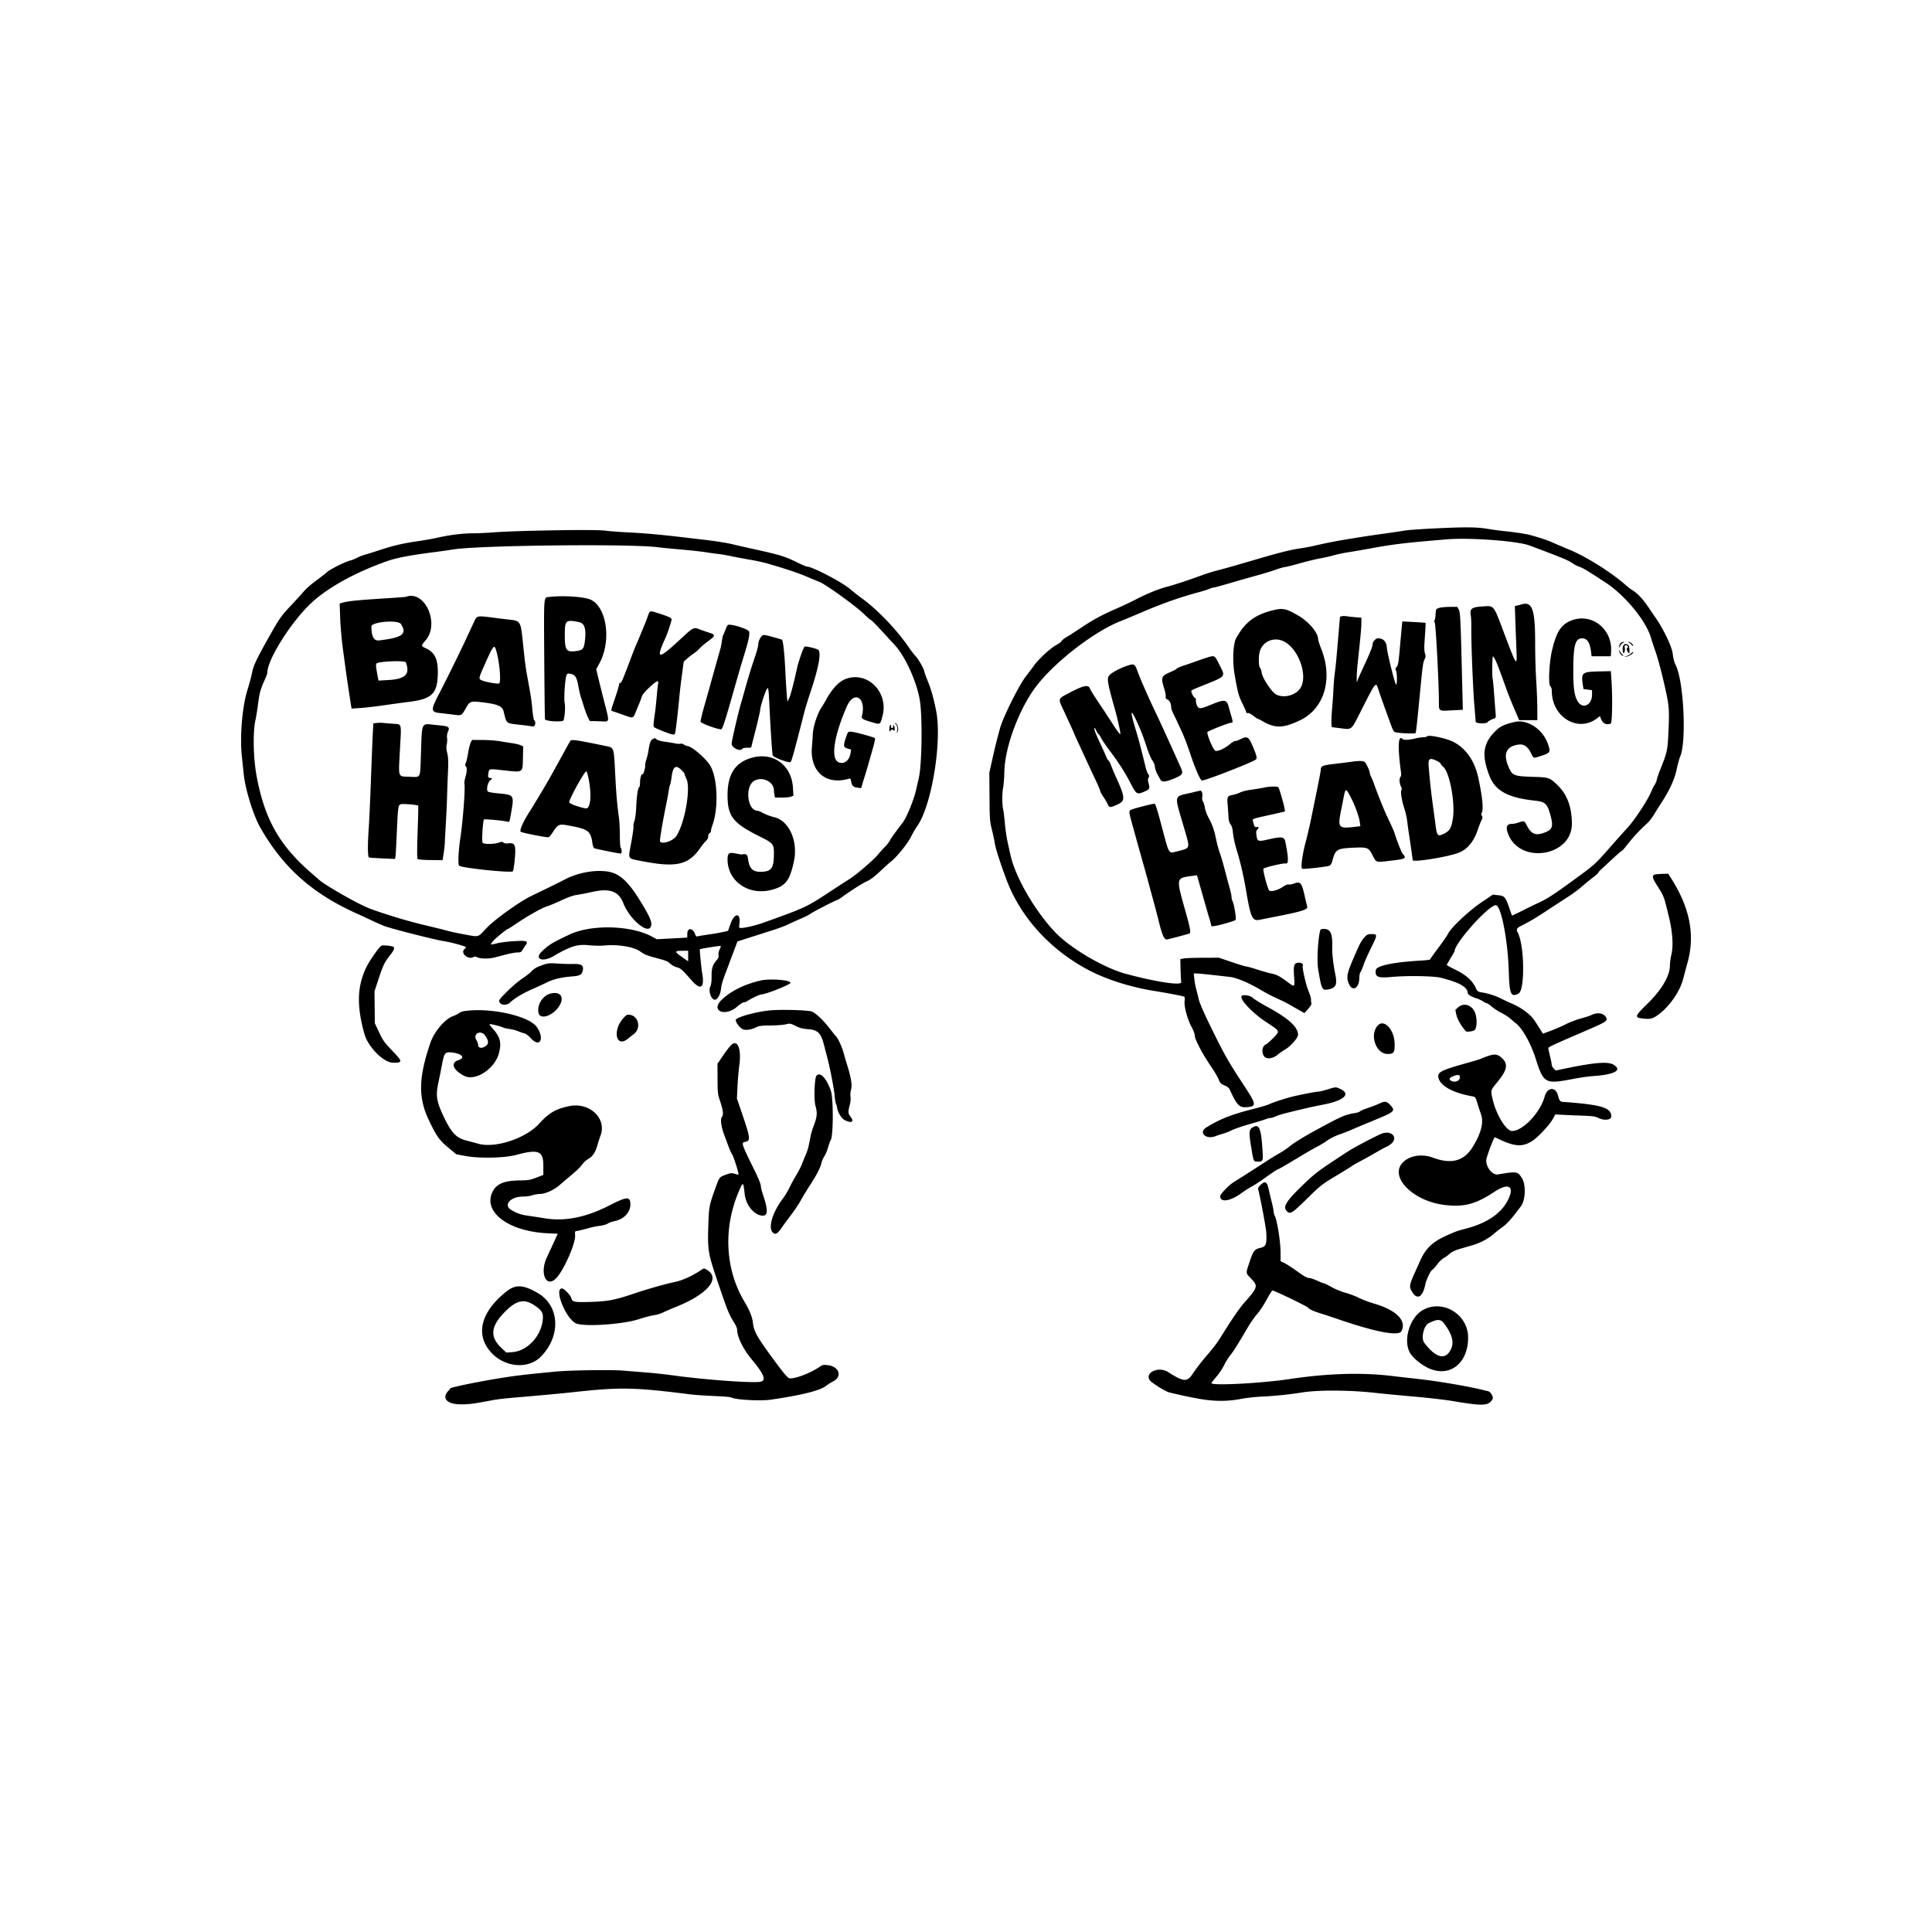 <!-- Generated by Vouchers4U.com --><svg xmlns="http://www.w3.org/2000/svg" width="200" height="200" viewBox="0 0 200 200" style="width:100%;height:100%;"><title>Barking Heads</title><path fill="#fff" d="M0 0h200v200H0z"/><path d="M148.216 54.715c-1.229.062-2.493.157-2.808.211s-1.306.201-2.203.327c-.897.125-1.875.267-2.174.316l-1.45.234a50.488 50.488 0 0 0-3.458.678c-.407.098-1.06.222-1.45.275-.946.129-2.235.446-4.422 1.091-2.22.654-3.502 1.018-4.393 1.248-.374.096-1.006.296-1.404.443-1.379.509-2.902 1.01-3.66 1.204-.847.217-2.229.784-3.289 1.351a37.32 37.32 0 0 1-2.032.955c-1.473.643-2.344 1.121-3.701 2.029-.498.333-1.1.719-1.339.856s-.483.332-.544.433-.294.278-.518.393c-.592.304-1.839 1.447-2.334 2.141-.236.329-.604.819-.818 1.087-.699.874-2.391 4.268-2.7 5.414a62.899 62.899 0 0 0-.799 3.225l-.304 1.359.018 2.491c.017 2.345.032 2.547.254 3.442.129.523.264 1.155.3 1.404.074.523.657 2.322 1.261 3.895 1.465 3.813 4.551 7.171 8.478 9.225 1.857.971 4.293 1.741 6.788 2.145 1.427.231 2.99.531 3.091.594.039.024.048.236.021.471-.064.554.317 1.933.745 2.699.179.321.31.681.31.854 0 .384.795 1.898 1.666 3.17.358.523.722 1.14.81 1.372.137.363.22.447.597.609.337.145.473.267.593.53.697 1.536.953 1.791 1.729 1.727 1.004-.083.985-.282-.193-2.08-1.766-2.695-2.073-3.233-3.465-6.064-.784-1.595-1.234-2.622-1.329-3.034-.079-.343-.2-.827-.268-1.076s-.153-.708-.186-1.019l-.062-.566.304.002c.264.002 1.193.097 3.428.353.692.079 1.95.605 3.159 1.319.448.265 1.051.591 1.341.725 1.183.548 1.36.635 1.761.871.23.135.655.377.944.537l.525.292.389-.441c.24-.272.369-.494.335-.577-.029-.075-.048-.243-.041-.374s-.11-.526-.26-.878c-.267-.627-.687-2.485-.596-2.633.108-.176-.179-.35-.506-.308-.416.054-.477.294-.386 1.525.074 1.004.05 1.023-.633.508-.803-.605-1.192-.813-1.694-.909-.268-.051-.936-.237-1.484-.415s-1.067-.322-1.154-.322-.758-.204-1.491-.453l-1.332-.453-1.635.005c-.899.003-1.798.035-1.997.071l-.363.066.024 1.084c.013.596.045 1.176.07 1.288.09.403-2.473.027-5.71-.838-2.265-.605-5.71-2.621-7.301-4.271-2.084-2.163-4.145-5.703-4.659-8.002l-.303-1.359a17.594 17.594 0 0 1-.283-1.947c-.051-.598-.131-1.25-.179-1.45-.117-.481-.115-1.739.002-2.286.052-.241.107-.987.123-1.658.06-2.562 1.563-6.555 3.329-8.844 1.971-2.556 6.092-5.717 8.774-6.73a158.75 158.75 0 0 0 2.4-1.005c1.969-.836 3.774-1.467 5.616-1.96.448-.121.944-.277 1.101-.349s.346-.13.421-.13.741-.179 1.481-.397c.74-.218 2.038-.589 2.885-.823s1.784-.521 2.083-.635c.299-.115.727-.237.951-.271s.958-.218 1.63-.409c.673-.191 1.59-.413 2.038-.494s1.08-.223 1.404-.318c.323-.094 1.017-.239 1.54-.321s1.257-.206 1.63-.275c3.005-.555 3.926-.669 8.503-1.051 2.409-.201 7.324.165 8.588.639 3.579 1.345 4.015 1.527 4.565 1.915.129.09.405.223.614.296.364.126.887.441 2.685 1.622 2.053 1.347 4.221 4.002 4.716 5.775.063.224.257.815.433 1.313.29.822.73 2.504 1.091 4.167.314 1.446.353 1.914.294 3.544-.088 2.422-.138 2.713-.721 4.165-.282.702-.514 1.354-.515 1.449s-.102.335-.225.534a3.894 3.894 0 0 0-.287.544c-.277.808-1.746 3.068-2.56 3.94a106.77 106.77 0 0 0-1.66 1.857c-1.48 1.692-1.72 1.921-2.962 2.838-2.707 1.998-3.599 2.595-4.443 2.977-.373.169-1.163.553-1.754.852s-1.083.532-1.094.517a17.943 17.943 0 0 1-.271-.753c-.406-1.172-.496-1.279-1.151-1.353l-.556-.063-1.182.798c-1.3.878-3.132 2.599-3.457 3.247-.099.197-.558.863-1.019 1.478s-.839 1.15-.839 1.187c0 .037-.458.094-1.019.125-2.791.16-4.531.527-4.602.969-.113.717.191.855 1.6.724 1.659-.155 4.39-.109 5.153.087 1.95.499 2.741.957 2.765 1.6.005.135.39.361.903.529.274.09.595.239.714.331s.273.168.342.168.298.154.508.341c.211.187.662.483 1.003.656s.749.434.906.577c.157.144.423.366.59.494.673.514 1.551 2.073 2.055 3.649.834 2.609.962 2.679 3.892 2.121.697-.133 1.574-.261 1.947-.285 2.29-.147 3.167-.598 2.266-1.167-.593-.374-1.96-.268-5.162.402l-.858.179-.206-.194c-.114-.107-.207-.279-.208-.382s-.082-.514-.18-.913a9.993 9.993 0 0 1-.18-.824c-.001-.113.417-.309 3.483-1.63 2.55-1.099 2.673-1.174 2.515-1.522-.221-.483-.896-.599-1.561-.267-.149.074-.636.233-1.082.352s-1.134.382-1.528.583c-.395.201-1.091.504-1.548.674l-.831.309-.211-.332c-.117-.182-.396-.622-.621-.977-.417-.657-1.383-1.385-2.404-1.812-.183-.077-.66-.299-1.058-.494a7.093 7.093 0 0 0-2.1-.668c-.338-.055-.398-.105-.572-.474-.348-.74-1.006-1.331-2.05-1.84-.517-.252-.94-.482-.94-.511s.183-.356.407-.725c.224-.37.408-.69.408-.713 0-.829 3.516-4.752 4.26-4.752.546 0 1.253 3.621 1.346 6.897.066 2.322.223 2.671 1.012 2.248.678-.363.611-5.017-.091-6.329-.17-.317-.104-.448.339-.671.907-.456 1.553-.839 2.781-1.65.697-.46 1.634-1.071 2.081-1.357s1.079-.753 1.404-1.037c.325-.284.846-.71 1.157-.945s.566-.461.566-.501c0-.04.133-.196.294-.346 1.555-1.449 2.087-1.925 2.146-1.925.038 0 .268-.255.511-.566.684-.877 1.256-1.495 2.154-2.325.185-.171.484-.558.666-.86s.543-.877.802-1.275c.829-1.275 1.357-2.44 1.562-3.442.102-.498.266-1.094.364-1.322.654-1.524.373-7.622-.432-9.366-.22-.477-.257-.614-.356-1.323-.1-.714-.918-2.425-1.717-3.593a772.51 772.51 0 0 1-.897-1.313c-.483-.708-1.033-1.285-1.51-1.583a6.637 6.637 0 0 1-.737-.557c-1.468-1.304-4.079-2.945-5.837-3.668a79.888 79.888 0 0 1-1.721-.733c-.577-.258-1.527-.573-2.446-.81-.376-.097-1.813-.307-2.536-.371a27.756 27.756 0 0 1-1.71-.233c-1.189-.2-2.396-.207-5.823-.035zm-93.191.232c-1.47.035-3.222.107-3.895.16s-1.654.098-2.181.1c-1.062.004-2.47.179-3.637.451-.421.098-1.354.264-2.071.368-1.556.226-2.478.44-3.882.9-.575.188-1.29.413-1.589.499s-.666.23-.815.321a3.22 3.22 0 0 1-.679.273c-.612.161-2.063.887-2.435 1.218-.18.16-.699.562-1.153.893s-1.024.837-1.268 1.124c-.244.288-.841.944-1.327 1.458-.995 1.051-1.21 1.363-2.356 3.413-1.231 2.203-1.506 2.792-1.646 3.521-.07.366-.291 1.19-.491 1.833-.527 1.692-.781 4.762-.564 6.806l.195 1.857c.166 1.602.998 4.277 1.725 5.549 2.342 4.096 5.343 6.782 9.864 8.827.573.259 1.345.617 1.716.794s.921.421 1.223.54c.69.273 5.207 1.422 6.17 1.571.8.123 2.304.539 2.304.637 0 .035-.061.114-.136.176-.5.415.379 1.179.946.821.084-.053.219-.037.38.047.28.145 1.113.164 1.663.038.199-.046.749-.187 1.222-.313s1.032-.23 1.243-.23c.322 0 .409-.04.535-.249.083-.137.231-.366.329-.508.299-.435.125-.493-1.224-.411-.636.039-1.403.134-1.706.212-.745.191-.76.186-.486-.173.217-.285 1.473-1.317 1.603-1.317.03 0 .373-.218.763-.485 1.169-.8 2.707-1.673 3.219-1.829.264-.08.949-.365 1.521-.632.735-.344 1.236-.515 1.699-.583a20.796 20.796 0 0 0 1.43-.277c1.859-.433 2.816-.099 3.295 1.154.597 1.56 2.437 3.179 2.813 2.477.23-.431.006-.986-1.159-2.859-1.209-1.944-2.111-2.734-3.321-2.904-1.349-.19-3.073.135-4.392.828-.325.171-1.018.517-1.541.771s-1.405.68-1.959.95c-1.213.588-3.805 2.453-4.607 3.314-.914.982-.747.931-2.193.669a29.498 29.498 0 0 1-1.749-.363c-.751-.204-.727-.198-2.742-.683-1.567-.377-4.023-1.126-5.41-1.649-1.15-.433-4.629-2.413-5.254-2.988-.125-.115-.39-.348-.589-.517-3.439-2.927-5.001-5.636-5.853-10.154-.35-1.859-.411-4.555-.132-5.834.077-.353.203-1.131.279-1.729.143-1.114.245-1.478.694-2.475.142-.315.257-.631.257-.703 0-1.374 2.506-5.34 4.589-7.265 1.729-1.598 4.607-3.177 7.866-4.315.954-.333 2.37-.601 4.846-.917a63.362 63.362 0 0 0 1.902-.271c2.647-.434 18.217-.608 21.196-.237.423.053 1.524.161 2.446.24s2.043.203 2.491.273c.448.071 1.06.156 1.359.188s.91.137 1.359.233 1.304.257 1.902.359a20.37 20.37 0 0 1 1.812.394c1.852.535 3.157.969 4.031 1.34.523.222 1.145.48 1.383.575.629.25 3.709 2.468 4.52 3.256.382.371.733.675.781.675s.544.499 1.104 1.11c.56.61 1.171 1.273 1.357 1.472 1.05 1.121 2.213 3.637 2.582 5.583.309 1.629.254 6.786-.089 8.229-.077.324-.194.833-.26 1.133-.244 1.099-1.009 2.967-1.433 3.498-.534.669-1.166 1.551-1.308 1.825-.082.159-.317.456-.521.66s-.524.558-.71.787c-.435.536-2.219 2.07-2.906 2.5-.292.182-1.271.817-2.174 1.411-1.697 1.115-2.165 1.375-3.322 1.851-.634.26-1.159.456-3.351 1.246-.852.307-1.983.578-2.412.578-.213 0-.219-.017-.163-.44.152-1.144-.507-1.157-.912-.02l-.272.763-.544.121c-.299.067-.972.183-1.495.257s-1.023.159-1.112.187c-.119.037-.186-.021-.256-.222-.229-.658-.806-.701-.806-.061 0 .226-.01.411-.023.413s-.725.04-1.584.085l-1.561.083-.409-.228c-2.191-1.224-6.342-1.342-8.65-.245-1.798.855-2.02.99-2.787 1.694-.892.819-.009 1.211 1.173.521 1.746-1.021 2.458-1.242 3.622-1.123.514.052 1.211.068 1.549.036 1.501-.144 3.159.13 3.824.631.331.249.684.403 1.313.572 1.394.374 1.47.404 1.76.673.153.142.461.309.685.372.413.115.519.209 1.562 1.39.911 1.032 1.332.734 1.068-.755-.089-.5-.28-2.464-.244-2.501.053-.053 2.091-.379 2.149-.343.036.023-.009.189-.101.369-.102.2-.148.425-.118.576.038.188-.014.323-.214.556-.398.463-.51.834-.501 1.655.006.489-.038.835-.13 1.03-.224.474.084 1.382.469 1.382.262 0 .564-.516.627-1.069.058-.517.172-.895.601-2.011.106-.274.227-.6.269-.724s.164-.451.271-.725c.106-.274.278-.723.38-.999l.186-.501 1.235-.397c.679-.218 1.744-.558 2.367-.755s1.356-.471 1.63-.608c.274-.137.865-.404 1.313-.594s.896-.415.996-.503c.179-.158 2.679-1.441 2.808-1.441.036 0 .255-.138.486-.306.933-.68 2.108-1.423 2.583-1.633.33-.146.779-.483 1.3-.977.438-.415.971-.895 1.185-1.067.638-.513 1.69-1.814 2.054-2.54.187-.373.476-.87.643-1.104 1.502-2.108 2.6-8.75 1.974-11.938-.25-1.277-.515-2.219-.863-3.076-.191-.471-.348-.899-.348-.951 0-.23-.563-1.253-.885-1.607a9.243 9.243 0 0 1-.659-.842c-1.225-1.815-3.187-3.889-4.843-5.117A30.304 30.304 0 0 1 88 60.981c-.822-.713-3.913-2.327-4.457-2.327-.072 0-.5-.18-.952-.4-1.433-.698-1.754-.794-5.007-1.51a82.253 82.253 0 0 1-1.721-.395c-.588-.148-1.95-.361-3.216-.503-.498-.056-1.232-.14-1.63-.189-2.38-.287-4.288-.462-5.843-.536-.971-.046-2.051-.126-2.4-.177-.686-.1-3.508-.099-7.745.003zm-12.998 6.834c-.05.019-1.127.1-2.393.179-2.575.163-3.538.259-4.094.409l-.378.102.053 1.51c.029.831.158 2.285.287 3.231l.319 2.355c.079.592.363 2.483.508 3.387l.064.398.87-.055c.478-.03 1.563-.155 2.41-.277s2.067-.289 2.713-.37c2.279-.285 2.863-.833 2.932-2.745.057-1.601-.261-2.333-1.208-2.781-.553-.261-.553-.24-.029-.865 1.461-1.749-.121-5.203-2.052-4.479zm14.811.019c-.571.069-.54-.333-.497 6.43.022 3.415.058 6.228.079 6.25.2.2 1.845.279 1.913.092.137-.373.206-1.411.122-1.806-.105-.488.045-2.604.205-2.904.072-.135.151-.158.379-.11.51.107.66.336.825 1.247.083.457.207.995.277 1.194s.213.647.318.996c.105.349.281.817.39 1.042l.2.408.974.026c1.169.031 1.111.288.487-2.179a250.08 250.08 0 0 1-.638-2.57l-.151-.647.325-.591c1.247-2.269.8-5.737-.849-6.578-.634-.323-2.884-.479-4.359-.301zm100.588.792c-.05.017-.207.056-.35.088l-.259.057.056 1.649c.031.907.08 2.21.11 2.894.077 1.799.033 1.74-1.263-1.698-1.147-3.043-1.019-2.886-2.285-2.801-1.114.075-1.304.233-1.173.982.035.204.057.778.049 1.276-.025 1.386.172 6.339.318 8.017.071.822.13 1.566.131 1.653.001.197 1.119.238 1.242.045.071-.112.363-.271.697-.379.154-.05.166-.12.114-.71-.031-.36-.1-1.246-.153-1.968s-.118-1.375-.145-1.45c-.063-.173-.04-2.18.027-2.288.027-.044.151.137.276.402.205.437.404.965 1.21 3.2.144.399.481 1.234.75 1.857l.488 1.132h1.881l-.005-1.223c-.003-.673-.054-1.974-.113-2.892s-.109-2.637-.109-3.819c0-3.614-.3-4.422-1.494-4.024zm-8.469.346c-.31.106-.318.121-.345.649-.015.297-.065.585-.111.64-.052.063-.044.14.02.203.104.104.425 6.111.433 8.094.004 1.154-.091 1.083 1.373 1.01l1.105-.056-.066-2.68c-.167-6.82-.193-7.374-.356-7.685l-.155-.294-.79.005c-.434.003-.933.054-1.107.113zm-17.254.255c-1.822.464-2.823 1.23-3.728 2.854-.326.585-.409 2.367-.174 3.74.322 1.878.419 2.24.821 3.056.224.456.407.872.407.926s.062.074.138.045c.081-.031.311.082.558.274.231.18.453.328.492.328s.267.114.506.253c1.282.747 2.136.723 3.873-.113 2.507-1.206 3.415-4.294 2.174-7.394-.173-.432-.314-.877-.314-.99 0-.658-.956-1.802-2.028-2.428-1.307-.763-1.63-.828-2.726-.549zm-64.519.283a3.079 3.079 0 0 0-.164.43c-.062.218-.914 2.294-1.172 2.854-.069.149-.293.72-.498 1.268-.839 2.242-1.023 2.672-1.143 2.672-.068 0-.124.077-.124.17s-.183.714-.407 1.38c-.47 1.394-.455 1.313-.249 1.374.087.025.577.196 1.087.378 1.085.387 1.009.409 1.33-.377.139-.338.304-.738.367-.887s.163-.424.223-.61c.074-.231.326-.539.798-.974.776-.714.982-.795.893-.347-.032.159-.098.76-.146 1.336s-.127 1.313-.174 1.636c-.175 1.197-.187 1.44-.072 1.512.27.17 1.587.69 1.845.728.272.04.288.025.346-.321.08-.475.304-2.445.407-3.6.045-.501.166-1.521.267-2.264l.186-1.353.341-.3c.187-.165.504-.41.703-.544s.463-.362.586-.506c.123-.145.521-.483.884-.751.819-.606.817-.674-.02-.928-.15-.045-.495-.167-.769-.271-.726-.275-.694-.29-2.101 1.014-2.322 2.153-2.558 2.121-1.501-.206.204-.448.611-1.679.611-1.846 0-.18-.156-.26-1.165-.595-.993-.33-1.04-.333-1.169-.072zm71.741.313c-.112.022-.206.047-.208.056s-.061.689-.13 1.511c-.258 3.044-.318 3.683-.408 4.303-.05.349-.111 1.062-.135 1.585s-.088 1.46-.143 2.083c-.055.623-.087 1.315-.071 1.54l.03.407.86.107c1.252.156 1.134.248 2.077-1.608 1.728-3.401 1.606-3.26 1.945-2.238.221.665.58 1.669 1.292 3.617.163.447.272.616.42.652.435.107 2.032.171 2.086.084.053-.085.183-1.279.47-4.283.255-2.67.305-3.041.456-3.338.131-.257.137-.354.045-.636-.085-.257-.087-.647-.007-1.723.056-.764.087-1.405.069-1.423s-.567-.06-1.219-.094l-1.186-.06-.049.489c-.027.269-.119 1.284-.204 2.256-.129 1.476-.183 1.798-.329 1.961-.139.156-.155.233-.077.379.14.26.13 1.664-.009 1.424-.163-.281-.884-3.21-.927-3.765-.05-.654-.362-.992-.92-.995-.25-.002-.563.35-.564.633 0 .225-.305.976-.993 2.446-.198.423-.425.933-.504 1.133l-.143.362.001-.544c0-.299.036-.87.079-1.268.329-3.084.387-3.697.397-4.257l.012-.634-.641-.057c-.353-.031-.76-.077-.906-.102s-.356-.026-.468-.004zm-89.79.457c-.112.237-.459.98-.77 1.653a179.603 179.603 0 0 1-2.894 5.888c-.908 1.726-.895 1.933.124 2.033.329.032.913.102 1.299.155.884.122.892.118 1.296-.605.449-.803.511-.824 1.883-.65 1.469.187 1.922.387 2.057.91.353 1.367.159 1.219 1.852 1.417.498.058 1.018.128 1.155.155.266.052.382-.44.156-.665-.051-.051-.133-.538-.182-1.082-.087-.969-.157-1.418-.529-3.435-.176-.951-.225-1.337-.463-3.623-.217-2.088-.248-2.136-1.45-2.26a70.205 70.205 0 0 1-1.566-.191c-1.65-.22-1.729-.208-1.97.3zm113.363.059c-.93.426-1.387 1.167-1.817 2.953-.316 1.311-.426 3.597-.182 3.799.083.069.142.26.142.458 0 2.72 2.7 4.359 4.685 2.844l.297-.227.096.254c.194.509.563.694 1.027.516.155-.06.194-2.814.066-4.61l-.058-.815-1.268.029c-1.718.04-1.82.128-1.628 1.408l.063.416.886.117v.446c0 1.133-.999 1.576-1.508.668-.335-.596-.44-1.398-.431-3.266.013-2.55.206-3.216.935-3.216.499 0 .785.44.9 1.382l.058.475h1.993l.027-.514c.127-2.421-2.164-4.088-4.284-3.118zm-102.513.107c.493.101.691.668.59 1.686-.104 1.056-.194 1.188-.877 1.29-1.071.16-1.23-.052-1.23-1.632 0-1.564.083-1.638 1.517-1.344zm-18.489.179c.679 1.037.185 1.413-2.245 1.705-.544.065-.801-.399-.801-1.445 0-.479 2.749-.713 3.046-.26zm33.856.108c-.054.037-.173.272-.265.521s-.194.494-.229.544c-.035.05-.091.315-.125.589s-.122.702-.195.951c-.126.427-.782 2.762-1.081 3.85-.075.274-.322 1.146-.548 1.939s-.399 1.521-.384 1.619c.024.16 1.696.779 2.129.787.131.003.429-.916 1.295-3.983.358-1.271.847-2.943 1.087-3.717.468-1.512.596-2.133.501-2.432-.083-.262-1.946-.83-2.185-.667zm3.477 1.171a1.539 1.539 0 0 0-.344.904c0 .126-.119.582-.263 1.013a65.964 65.964 0 0 0-1.097 3.547 90.642 90.642 0 0 1-.41 1.45c-.273.91-.963 3.872-.977 4.194-.017.405.855.855 1.082.558.063-.082.26-.132.521-.132.231 0 .421-.01.421-.023s.209-.838.463-1.834c.254-.996.469-1.954.479-2.129.017-.322.559-1.968.699-2.123.144-.158.165.004.257 1.946.102 2.145.266 4.647.323 4.938.044.219 1.716.847 1.863.7.108-.108.394-1.15 1.389-5.054.114-.449.397-1.381.629-2.072.887-2.644 1.177-4.203.837-4.485-.161-.133-1.299-.4-1.411-.33-.118.073-.621 1.508-.779 2.222-.367 1.663-.669 2.812-.824 3.137l-.168.351-.062-.589a80.074 80.074 0 0 1-.159-2.581c-.096-1.963-.23-3.176-.36-3.256-.087-.054-1.441-.428-1.732-.478a.406.406 0 0 0-.379.127zm54.319.671c1.452.98 2.241 3.579 1.438 4.736-.503.723-1.701 1.022-2.478.617-.456-.238-1.414-1.679-1.5-2.256-.035-.238-.106-.46-.156-.493-.148-.095-.188-1.049-.067-1.59.277-1.237 1.673-1.751 2.763-1.015zm34.61.044a.525.525 0 0 0-.135.34c.006.179.015.175.094-.04a.68.68 0 0 1 .287-.333c.152-.073.164-.098.048-.103a.469.469 0 0 0-.294.137zm.851-.076c.073.029.204.138.291.242s.16.145.162.09c.004-.138-.302-.4-.457-.392-.108.006-.107.016.004.059zm-.63.658c0 .249.036.453.08.453.114 0 .194-.366.133-.609-.041-.166-.014-.206.139-.206.192 0 .271.23.099.287-.1.033.088.526.201.527.1.001.047-.762-.058-.836-.343-.239-.594-.077-.594.383zm-116.609.186c.336 1.12.525 3.256.3 3.394-.124.077-1.309-.123-1.739-.294-.412-.163-.408-.192.204-1.565.953-2.139 1.027-2.23 1.235-1.535zm116.257.05c-.01.187.243.492.404.487.046-.002-.004-.076-.11-.165s-.214-.241-.239-.337c-.041-.161-.045-.16-.055.015zm1.173.27c-.121.116-.325.227-.453.246l-.233.037.244.013c.229.013.811-.371.707-.465-.025-.023-.144.054-.265.169zm-43.666.343c-.224.062-.754.24-1.177.394s-1.055.373-1.404.484c-.349.112-.678.256-.732.321s-.359.229-.679.364c-.927.393-.981.543-.62 1.713.104.337.172.704.15.817-.028.149.019.231.175.302.232.106.392.429.392.796 0 .127.096.42.213.65s.298.604.401.828l.55 1.192c.199.432.575 1.43.835 2.219.454 1.377.974 2.582 1.166 2.7.164.102 5.313-1.899 5.616-2.182.147-.137.039-.522-.459-1.64-.312-.7-.516-.781-1.144-.456-.237.123-.481.205-.542.184s-.306.125-.544.325c-.521.44-1.235.772-1.504.7-.228-.06-.964-1.813-.821-1.956.138-.137 2.151-.931 2.391-.943.257-.013.26-.057.045-.779a31.266 31.266 0 0 1-.243-.86c-.203-.78-.422-.815-1.75-.273-1.237.506-1.37.512-1.551.078-.076-.182-.118-.406-.094-.5a.22.22 0 0 0-.119-.256c-.14-.075-.364-.522-.364-.727 0-.036.316-.193.702-.348 3.05-1.229 2.864-1.023 2.179-2.412-.437-.885-.466-.905-1.07-.737zm-83.124.544c.468 1.22-.033 1.736-1.784 1.836l-1.042.06-.042-.217c-.234-1.216-.258-1.458-.156-1.56.22-.22 2.944-.326 3.024-.118zm74.791.321c-.732.233-1.515.626-1.872.939-.393.345-.354.612.566 3.894.171.61.49 2.054.49 2.217 0 .173-.267-.156-.774-.951-.342-.536-.996-1.53-1.454-2.21s-.859-1.318-.891-1.418c-.165-.519-.621-.441-2.174.372-1.18.617-1.162.573-.66 1.658.92 1.988 1.154 2.5 1.154 2.529 0 .016.147.348.328.738.489 1.056.844 1.827 1.098 2.384.125.274.467 1.003.759 1.62s.533 1.178.533 1.248c0 .069.146.338.325.598s.382.61.452.777c.15.358.295.351 1.125-.058.697-.344.652-.746-.322-2.872-.16-.349-.364-.838-.455-1.087s-.213-.483-.271-.519c-.058-.037-.159-.2-.223-.363s-.289-.663-.499-1.112c-.615-1.313-.788-1.749-.744-1.875.023-.065.104.03.181.211s.185.356.241.391.187.233.293.441c.106.208.485.766.843 1.24.908 1.2 1.605 2.28 2.14 3.32.657 1.276.686 1.293 1.539.927.486-.209.526-.31.355-.895-.066-.228-.062-.373.015-.52.086-.164.08-.233-.033-.362-.077-.088-.208-.445-.291-.794a137.77 137.77 0 0 0-.638-2.536 56.785 56.785 0 0 0-.406-1.404c-.683-2.269-.437-2.147.593.293.121.285.379 1.011.574 1.613s.465 1.238.598 1.413c.144.189.25.453.262.651.01.183.118.512.239.73s.261.474.311.57c.146.28.449.291 1.106.039 1.262-.484 1.333-.58.985-1.343-.12-.263-.613-1.354-1.096-2.426s-1.083-2.376-1.333-2.899a82.13 82.13 0 0 1-1.428-3.125 22.254 22.254 0 0 1-.591-1.449c-.261-.729-.353-.787-.949-.596zm-29.212 1.387c-.727.259-1.425.994-2.087 2.199-.137.249-.324.56-.416.691-.435.622-.906 2.022-.94 2.796a34.02 34.02 0 0 1-.093 1.326c-.234 2.58 1.431 4.036 3.817 3.335.166-.049.198-.009.248.302.069.431.211.564.674.626l.35.047.159-.53c.087-.292.193-.633.235-.757s.14-.45.219-.724l.377-1.313c.426-1.482.498-1.796.426-1.859-.126-.11-2.053-.633-2.417-.656-.35-.022-.356-.017-.519.448-.345.983-.33 1.155.105 1.286l.382.114-.059.368c-.125.78-.694 1.201-1.261.932-.808-.383-.454-2.731.868-5.753.763-1.744 2.051-.916 1.562 1.004-.066.258.104.349 1.256.676.645.183.654.176.89-.739.625-2.422-1.542-4.614-3.774-3.818zm69.203 4.471c-1.204.286-1.577.484-2.207 1.173-1.077 1.178-1.185 2.363-.4 4.399.6 1.557 1.916 2.273 4.735 2.575 1.012.109 1.242.312 1.544 1.367.366 1.279.27 1.618-.547 1.928-.96.365-1.397.183-1.891-.786-.217-.426-.273-.443-.826-.248-.212.075-.493.136-.625.136-.603 0-.733.294-.459 1.029 1.203 3.215 6.625 2.351 6.606-1.053-.01-1.663-.461-2.932-1.378-3.868-.836-.854-1.004-.922-2.368-.963-2.279-.068-2.398-.111-2.797-1.007-.608-1.367-.256-2.172 1.024-2.344.535-.072.941.199 1.258.838.304.614.253.59.871.397 1.173-.367 1.204-.406.928-1.245-.51-1.554-2.136-2.646-3.468-2.329zm-117.767.101l-.375.036-.054.969c-.029.533-.116 2.66-.191 4.728s-.178 4.35-.228 5.073c-.128 1.841-.118 3.076.024 3.121.062.02.693.062 1.401.094l1.287.059.044-.21c.024-.116.087-1.196.14-2.401.13-2.956.137-3 .492-3.067.253-.047 1.655.078 1.731.154.017.017-.011 1.247-.063 2.733-.064 1.855-.064 2.732 0 2.796.054.054.622.099 1.341.106l1.247.012.115-.77c.063-.423.116-.913.117-1.087s.046-1.03.1-1.902c.053-.872.11-2.115.127-2.763s.059-1.81.094-2.582c.05-1.11.036-1.522-.072-1.967-.099-.408-.113-.666-.052-.937a2.01 2.01 0 0 0 .031-.66c-.032-.173.005-.423.093-.633.213-.508.124-.559-1.2-.685-1.647-.157-1.474-.513-1.609 3.297-.081 2.283.025 2.108-1.246 2.056-1.144-.046-1.076.158-.918-2.781.157-2.917.24-2.633-.794-2.711-.465-.035-.927-.075-1.027-.088s-.35-.009-.556.011zm53.704.124c.176.103.227.759.066.839-.051.025-.041.036.023.023.283-.056.146-.965-.145-.957-.056.001-.031.044.056.095zm-.657.463c0 .346.011.365.126.207.107-.146.148-.154.272-.052.129.106.146.088.146-.156 0-.153-.044-.304-.096-.337-.058-.036-.085.007-.068.108s-.025.167-.107.167c-.079 0-.125-.066-.109-.158.015-.087-.016-.159-.068-.159s-.095.171-.095.379zm55.662.798c-.031.05-.206.092-.39.094s-.579.062-.877.134c-.639.154-1.15.171-1.279.043-.456-.456-.515.814-.159 3.428.033.239.014.432-.047.494-.146.146-.124.663.04.982.093.179.112.31.055.38-.12.148.036 1.132.304 1.924.12.352.257.983.306 1.404s.13 1.008.18 1.307c.091.546.372 2.524.372 2.621 0 .267 3.7-.332 4.81-.778.862-.347 1.534-1.167 1.927-2.351.122-.368.292-.807.378-.977.127-.249.137-.341.048-.483-.067-.106-.077-.216-.028-.281.222-.291.098-1.628-.337-3.639-.391-1.805-1.332-3.131-2.673-3.77-.759-.361-2.517-.717-2.631-.533zm-80.178.288c-.199.096-.317.436-.437 1.252-.033.224-.127.611-.208.86s-.137.509-.123.577c.042.211-.183 1.011-.269.957-.125-.077-.263.374-.263.864 0 .242-.041.454-.092.471-.127.042-.254.923-.305 2.113-.025.572-.104 1.167-.187 1.396-.079.22-.122.468-.096.55s-.077.836-.231 1.673c-.327 1.784-.415 1.617 1.003 1.898 3.657.724 4.936.435 6.18-1.396.152-.224.393-.517.535-.652.17-.161.258-.335.258-.511 0-.154.058-.289.136-.319.075-.029.136-.126.136-.217s.079-.391.177-.667c.647-1.842.495-4.995-.299-6.186-.53-.795-1.922-1.956-2.346-1.956-.065 0-.211-.065-.324-.144s-.273-.118-.355-.087c-.082.031-.335.017-.562-.033s-.711-.129-1.077-.177c-.366-.048-.735-.152-.823-.231-.18-.163-.169-.162-.43-.036zm-18.825.345c-.073.143-.197.64-.274 1.104s-.187.937-.244 1.05c-.078.155-.077.232.004.313.146.146.133.539-.038 1.128-.079.273-.127.566-.105.649.11.423-.14 3.774-.428 5.721-.201 1.36-.252 2.676-.108 2.796.277.23 5.307.759 5.55.583.055-.04.146-.62.204-1.289.126-1.466.03-1.691-.682-1.612-.244.027-.421-.001-.498-.079-.101-.101-.181-.1-.483.008-.476.169-1.528.178-1.665.014-.111-.134.022-2.311.148-2.417.072-.06 1.987.122 2.388.227.231.06.24.046.34-.511.417-2.332.463-2.247-1.339-2.421-.588-.056-.971-.135-1.019-.208-.144-.224.016-.921.258-1.125l.227-.192-.236-.059c-.221-.056-.232-.085-.179-.443.08-.53.037-.518 1.348-.377 2.358.253 2.191.351 2.235-1.317l.029-1.13-.254-.123c-.14-.067-.527-.162-.86-.21s-.933-.144-1.331-.212-1.204-.124-1.79-.126l-1.065-.002-.134.26zm10.308-.157c-.04.062-.118.195-.173.294-.684 1.243-1.645 2.984-1.824 3.306-.453.814-1.788 3.052-2.243 3.759-.644 1.003-1.037 1.899-.894 2.042.11.11 2.745.627 2.897.568.065-.025.268-.276.451-.558.523-.806.615-.84 1.706-.637 1.951.364 2.197.554 2.373 1.836.034.25.118.456.204.502.127.067 2.532.549 2.741.549.108 0 .096-.521-.014-.589-.053-.033-.092-.555-.094-1.251-.002-.657-.042-1.48-.089-1.829-.21-1.559-.283-2.417-.399-4.661-.141-2.732-.104-2.625-.984-2.808-3.065-.634-3.546-.703-3.66-.525zm18.812 1.737c-1.743.481-2.537 1.699-2.535 3.883.003 2.194.549 2.889 3.371 4.292 1.331.662 1.429.777 1.429 1.688 0 1.501-.222 1.876-1.146 1.939-1.02.07-1.392-.256-1.537-1.348-.058-.44-.185-.53-.623-.442-.05.01-.32-.03-.599-.09-.744-.158-.896-.054-.894.617.004 2.246 2.174 3.754 4.528 3.147 1.474-.38 1.915-.944 2.349-3.001.432-2.048-.511-4.158-2.017-4.518-.356-.085-.87-.273-1.14-.418s-.549-.263-.62-.263c-1.047 0-1.334-2.487-.356-3.083.833-.508 2.056.075 2.056.979 0 .099.026.306.057.462l.056.283h.707c.389 0 .818-.042.953-.094l.245-.094-.05-.846c-.138-2.319-2.032-3.703-4.233-3.095zm70.896.332c.215.104.391.233.391.288s.123.204.273.332c.647.553 1.232 3.641.999 5.279-.138.975-.309 1.303-.823 1.58-.721.389-.831.309-.96-.694-.061-.473-.176-1.329-.256-1.902a76.266 76.266 0 0 1-.363-3.034l-.097-1.06c-.096-1.05.038-1.176.837-.79zm-8.894.093c-.299.044-1.073.141-1.721.216-1.232.143-1.401.219-1.406.628-.002.161-.419 2.257-1.082 5.44a54.232 54.232 0 0 1-.509 2.129c-.333 1.27-.494 2.558-.333 2.657.108.067 2.515-.199 2.805-.309.147-.056.239-.218.343-.601.297-1.098.457-1.191 2.193-1.27 1.411-.064 1.532-.017 1.924.747.413.804.346.779 1.64.631 1.875-.214 1.941-.249 1.476-.78-.113-.129-.686-1.609-.82-2.117-.027-.1-.21-.525-.408-.944s-.454-.971-.568-1.223a56.446 56.446 0 0 1-1.162-2.95c-.076-.224-.202-.529-.28-.679s-.144-.338-.144-.419c-.001-.205-.339-.948-.508-1.117-.154-.154-.571-.165-1.44-.038zm-69.259.897c.156.156.283.333.283.393s.079.263.174.451c.48.942-.137 4.526-1.021 5.926-.337.533-1.581.934-1.709.551-.04-.12.284-2.048.622-3.7.127-.623.259-1.336.293-1.585s.092-.501.129-.56c.037-.059.103-.385.147-.725.156-1.208.433-1.4 1.083-.75zm-9.653.889c.333 1.737.187 3.13-.319 3.035-.75-.141-1.701-.496-1.701-.635 0-.333 1.585-3.2 1.769-3.2.054 0 .167.36.252.8zm69.945.878c-.349.073-.971.174-1.384.226s-.904.174-1.09.271a3.394 3.394 0 0 1-.779.26c-.581.108-.62.187-.542 1.097.036.423.074.982.085 1.24.014.313.083.55.206.706.114.146.206.434.238.752.067.658.195 1.247.457 2.101.341 1.112.658 2.495.909 3.963.505 2.954.644 3.24 1.492 3.061a163.32 163.32 0 0 1 1.811-.363c2.463-.481 3.127-.696 3.034-.986a52.037 52.037 0 0 1-.276-1.173c-.296-1.305-.434-1.46-1.085-1.219-.216.079-.471.125-.567.1-.106-.028-.333.063-.573.23-.493.342-1.2.544-1.42.405-.155-.098-.683-2.053-.612-2.264.044-.13 2.085-.61 2.326-.547.294.077.273-.629-.065-2.271-.099-.482-.394-.529-1.594-.254-1.25.287-1.29.275-1.39-.412-.046-.319-.027-.449.083-.56.204-.204.178-.32-.062-.273-.179.034-.221-.016-.32-.387-.141-.526-.426-.389 1.929-.922.349-.079.79-.18.981-.225l.346-.082-.063-.379c-.071-.423-.545-2.046-.619-2.12-.11-.11-.873-.099-1.46.023zm9.006 1.129c.413.806.798 1.887.877 2.459l.056.412-.486.058c-1.815.218-1.883.137-1.491-1.797.071-.349.179-.899.242-1.223.199-1.024.233-1.02.801.09zm-16.434-.623c-2.039.488-1.932.031-.869 3.716.629 2.183.682 2.024-.783 2.396-.85.216-.753.379-1.53-2.545-.513-1.931-.663-2.4-.767-2.4-.196 0-2.005.459-2.308.586-.4.167-.413.01.186 2.177l.267.973c.071.261.32 1.148.552 1.97s.477 1.698.543 1.947c.066.249.321 1.187.567 2.083s.539 2.012.652 2.478c.333 1.371.559 1.876.824 1.84.177-.023 1.817-.454 2.336-.614.173-.053.084-.562-.389-2.238-1.016-3.6-1.035-3.503.744-3.737l.427-.056.347 1.208c.191.665.462 1.616.602 2.114s.277.967.305 1.041c.027.075.096.314.152.532l.102.396.379-.052c.483-.067 1.971-.498 2.105-.61.112-.093-.136-1.638-.318-1.977-.053-.099-.096-.294-.097-.434s-.106-.622-.235-1.07c-.128-.449-.348-1.264-.487-1.812s-.357-1.282-.482-1.63c-.126-.349-.294-.96-.375-1.359-.206-1.019-.383-1.535-.775-2.264-.188-.349-.37-.837-.405-1.084s-.121-.53-.19-.629c-.083-.118-.106-.297-.071-.523.051-.317-.068-.634-.228-.608-.031.005-.383.087-.781.183zm47.944 8.478c-.41.063-.39.309.083 1.064.813 1.296.735 1.091 1.306 3.446.36 1.483.447 2.97.225 3.837-.08.314-.146.81-.146 1.101 0 1.045-.857 2.509-2.287 3.908-1.388 1.357-1.423 1.473-.473 1.574.702.075.952.021 1.439-.315 1.219-.842 2.365-2.471 2.712-3.855.075-.299.271-1.033.435-1.63.789-2.866.242-5.667-1.701-8.719l-.303-.475-.522.013c-.287.007-.632.03-.767.051zm-34.714 5.75c-.239.747-.382 3.137-.24 4.013.34 2.093.419 2.268.984 2.165.865-.156 1.023-.472.797-1.591s-.331-2.103-.314-2.943c.024-1.226-.183-1.698-.76-1.735-.293-.019-.441.01-.467.091zm4.552.779c-.286.317-.459.624-.827 1.468l-.316.725c-.686 1.576-.755 2.021-.417 2.7.374.75 1.033.311 1.033-.688 0-.237.058-.515.129-.616s.216-.447.323-.767c.106-.321.46-1.12.787-1.776.657-1.323.659-1.388.035-1.388-.391 0-.47.036-.747.344zm-101.748.857c-.273.153-1.247 1.552-1.599 2.298-.923 1.957-.973 3.944-.169 6.831.38 1.366 1.998 2.986 2.982 2.986.996 0 .989-.112-.077-1.221-.831-.865-.983-1.075-1.379-1.917l-.446-.946-.018-1.649-.018-1.649.373-1.14c.5-1.527.658-1.863 1.201-2.554.444-.565.55-.817.386-.918-.178-.11-1.095-.2-1.236-.122zm31.747 1.07v.55l-.294-.205c-1.2-.837-1.213-.875-.272-.887l.566-.007v.55zm-14.958.892c-.706.241-.984.398-1.3.732-.15.158-.557.475-.906.704-.755.496-2.4 2.072-2.4 2.297 0 .451.74.569 1.137.182.427-.416 1.323-.956 2.278-1.372a40.305 40.305 0 0 0 1.499-.692c.688-.344 1.509-.541 2.62-.629.852-.068 1.038-.175 1.127-.653.093-.494-.171-.662-.998-.636a19.932 19.932 0 0 1-1.595-.044c-.813-.055-1.025-.039-1.462.111zm22.432 1.65c-1.651.386-3.05 1.079-3.99 1.975-1.226 1.17.353 1.834 1.634.687.249-.223.535-.407.637-.408s.273-.065.382-.142c.326-.228 1.27-.676 1.424-.676.454 0 3.037-1.023 3.037-1.203 0-.299-2.156-.461-3.124-.234zm-21.785 1.363c-.794.226-1.382 1.241-1.167 2.018.19.687 1.444.277 2.089-.684.648-.966.178-1.646-.922-1.333zm71.618.225c-.288.288 1.062 1.736 2.507 2.689 1.501.99 1.47.923.773 1.65-.317.331-.67.638-.783.681-.399.154-.482.9-.142 1.277.262.289.941.174 1.389-.235.125-.114.479-.357.788-.542.544-.324 1.295-1.187 1.295-1.487 0-.82-.972-1.704-3.216-2.922-.735-.4-1.217-.703-1.524-.958-.25-.207-.937-.304-1.088-.153zm22.395 1.189l-.283.254.107.515c.09.435.481 1.118.964 1.685.099.117.769.032.934-.118.216-.195.262-1.006.093-1.617-.257-.926-1.176-1.29-1.815-.718zm-71.142.302c-1.346.101-3.512.684-3.624.977-.072.187.363.796.689.964.313.162.946.068 1.486-.219.204-.109.554-.147 1.404-.153.623-.005 1.338-.058 1.589-.12.437-.106.482-.099 1.02.168.427.212.737.293 1.286.335 1.021.079 1.334.391 1.657 1.646l.332 1.282c.312 1.187.712 3.28.777 4.066.027.317.083.643.125.723s.104.31.138.509c.074.436.472 1.046.779 1.194.728.349 1 .174.583-.373-.26-.341-.265-.471-.045-1.319.058-.224.081-.563.052-.753s-.006-.505.052-.7c.133-.443.014-1.238-.366-2.452a43.95 43.95 0 0 1-.423-1.44c-.139-.523-.596-1.51-.757-1.63-.033-.025-.336-.401-.673-.837-.654-.843-1.372-1.527-1.821-1.734-.321-.148-2.965-.233-4.26-.136zm-31.675.072c-.233.033-.498.126-.589.207s-.389.232-.664.335c-.84.313-1.921 1.598-2.314 2.75-1.241 3.635-1.278 5.668-.146 8.037.782 1.635 1.077 2.052 1.985 2.804l.837.694.929.176c1.455.275 4.061.22 5.286-.111 2.283-.618 2.799-.415 2.799 1.106v.971l-.725.279c-.633.244-.845.279-1.676.288-1.715.017-2.515.373-2.911 1.296-.875 2.038 1.772 3.977 5.694 4.172l1.107.055-.391.86c-.215.473-.545 1.187-.733 1.585-.762 1.613-.09 3.189.934 2.189.767-.749 2.041-3.596 1.99-4.447-.027-.45-.022-.46.244-.489.149-.017.604-.126 1.01-.244s.997-.243 1.313-.278c.316-.036.677-.137.801-.226s.45-.206.725-.261c.964-.194 1.632-.906 1.629-1.738-.003-.83-.358-.815-2.119.09-2.454 1.262-4.661 1.705-6.753 1.357a71.123 71.123 0 0 0-1.679-.258c-.762-.104-1.226-.262-1.789-.607-.844-.519-.074-1.384 1.231-1.384.319 0 .754-.061.965-.136s.574-.136.804-.136c.506 0 1.412-.404 1.952-.869a88 88 0 0 1 .732-.623c1.269-1.069 1.347-1.143 1.739-1.651.123-.16.394-.39.602-.512.426-.249.702-.68.908-1.417.077-.274.222-.722.322-.996.649-1.772-1.159-3.455-3.249-3.023-1.385.286-2.104.704-3.094 1.801-1.397 1.546-4.563 2.592-6.331 2.09a64.62 64.62 0 0 0-1.246-.335c-1.014-.263-1.515-.786-2.28-2.378-.788-1.641-.89-2.268-.587-3.635.077-.349.237-1.142.355-1.763.25-1.317.313-1.4 1.003-1.333 1.074.105 1.479.553.718.793-.854.27-.574 1.03.601 1.63 1.142.583 3.144-.713 3.577-2.316.301-1.113.152-1.705-.657-2.604-.168-.187-.306-.377-.306-.423 0-.078 1.156.205 1.449.356.075.039.36.099.634.134s.667.138.873.228.498.19.646.223c.163.036.436.241.684.515.918 1.011 1.434.063.625-1.149-.772-1.156-4.771-2.055-7.467-1.678zm16.422.722c-1.163 1.259-.786 3.132.434 2.161.204-.162.492-.389.641-.504.754-.583.505-1.835-.395-1.981-.304-.049-.363-.021-.68.323zm78.051.811c-.834.991-.143 2.913 1.048 2.913.645 0 .739-.133.729-1.025-.017-1.506-1.116-2.674-1.777-1.888zm-92.372 1.011c.332.466.382.79.154 1.001-.383.357-.879.344-.879-.025 0-.113-.082-.34-.181-.503-.405-.664.452-1.111.906-.473zm25.421 1.021c-.166.176-.542.674-.837 1.109l-.535.789.007 1.553c.006 1.422.027 1.61.242 2.244.337.992.399 1.493.211 1.7-.182.202-.083 1.007.224 1.82.104.274.305.818.448 1.209s.318.779.39.861c.129.148.719 2.014.656 2.077-.018.018-.197-.017-.399-.077-.323-.097-.431-.086-.912.094-.684.256-.667.232-1.108 1.466-.608 1.696-.633 1.823-.7 3.609-.095 2.504-.025 3.041.662 5.103 1.256 3.773 1.44 4.242 2.003 5.129.173.272.313.605.313.741 0 .743.62 2.006 1.507 3.071 1.392 1.67 1.577 2.278.713 2.337-1.264.087-5.755-.256-8.787-.671-.896-.123-2.18-.263-2.853-.313s-1.733-.134-2.355-.188c-1.225-.106-5.586-.043-7.065.102-3.564.348-4.218.428-6.295.774-1.954.325-4.527.863-4.56.954a.733.733 0 0 1-.144.197c-.794.794-.261 1.447 1.191 1.459.912.007 1.28-.041 3.437-.449.357-.067 1.396-.185 2.31-.261 2.437-.203 4.578-.401 5.963-.551 4.905-.531 6.219-.505 12.138.237.423.054 1.507.128 2.407.165s1.689.1 1.751.139c.407.252 3.053.4 4.174.233 3.277-.486 5.054-.937 5.704-1.447a5.1 5.1 0 0 1 .702-.445c.977-.495.629-1.536-.56-1.675-.47-.056-.542-.038-.914.218-.928.638-2.604 1.255-3.083 1.134-.145-.036-.541-.491-1.191-1.367-2.135-2.877-2.452-3.419-2.559-4.379-.067-.6-.34-1.271-.907-2.23-1.943-3.282-2.172-7.456-.617-11.205.509-1.227.532-1.223.669.109.114 1.109.928 2.137 1.77 2.237.651.077.686-.513.128-2.157-.125-.368-.227-.79-.227-.938s-.262-.8-.581-1.449c-1.444-2.933-1.463-2.992-1.044-3.084.597-.131.57-.337-.437-3.289l-.412-1.207.059-1.219c.032-.671.121-1.702.198-2.293.221-1.701-.225-2.686-.895-1.975zm78.368 1.1c-.327.114-.641.237-.699.273s-.665.221-1.349.412c-2.717.757-3.141.962-3.071 1.482.117.87 1.466 1.637 3.516 1.999.317.056.336.081.529.713.11.36.281.886.381 1.168.293.829-.009 1.985-.885 3.39-.9 1.444-2.21 1.786-4.113 1.074-1.111-.416-2.368-.223-3.073.473-1.525 1.504 1.068 4.103 4.433 4.444 1.971.2 3.091-.109 5.031-1.385 1.469-.966 2.106-.576 1.393.852-.712 1.424-2.221 2.433-4.501 3.007-.733.185-1.042.3-2.014.75-1.34.621-2.036 1.31-2.59 2.565-.129.293-.309.695-.399.894-.727 1.603-.753 1.736-.443 2.261.546.924 1.127.605 1.396-.767.087-.441.56-1.42.716-1.479.071-.027.296-.275.5-.552s.503-.57.664-.652.443-.285.627-.45c.239-.213.566-.367 1.133-.533l1.295-.378c.741-.216 1.624-.689 2.132-1.14.247-.22.634-.525.859-.678.409-.277.864-.754 1.427-1.493.163-.214.398-.518.522-.675.487-.621.559-2.223.131-2.918-.446-.726-.512-.737-2.49-.406-.552.093-1.202-.674-1.218-1.436-.005-.255.531-1.75.863-2.407.007-.014.13.033.274.104 1.756.867 2.594.933 3.613.283.601-.383 1.748-1.598 2.116-2.241l.294-.515.697.04c.383.022 1.297.06 2.031.085 1.104.037 1.396.076 1.695.228.619.316 1.364.235 1.364-.149 0-.905-1.006-1.209-4.973-1.501-.334-.025-.393-.097-.549-.683-.246-.921-1.11-.846-1.371.121-.448 1.658-2.258 3.575-3.377 3.575-.606 0-1.637-1.671-2.002-3.247-.231-.997-.25-.926.494-1.836.993-1.214 1.117-1.825.492-2.432-.461-.449-.76-.496-1.5-.237zm-69.487 2.026c-.214.236-.29 2.526-.104 3.143.197.654.162 1.136-.138 1.915-.149.386-.312.908-.362 1.161l-.183.912c-.089.445-.182.727-.417 1.268-.065.149-.204.496-.31.77s-.368.783-.583 1.133c-.215.349-.527.919-.693 1.268s-.476.866-.69 1.149c-1.056 1.399-1.537 2.951-1.078 3.483.269.313.513.19.973-.487.161-.237.587-.819.947-1.292s.809-1.146.999-1.495.645-1.096 1.01-1.661c.684-1.056 1.04-1.761 1.156-2.288.037-.165.164-.448.283-.629s.296-.604.392-.94c.096-.337.212-.66.257-.717.288-.367.304-4.34.021-5.144-.458-1.3-1.1-1.97-1.482-1.547zm66.604.153c0 .329-.374.55-.75.442-.418-.12-.419-.341-.002-.514.527-.219.752-.197.752.072zm-13.718 1.276c-.396.121-.81.221-.922.221-.218 0-1.613.266-2.571.49-.771.18-2.164.631-2.517.813-.154.079-1.005.329-1.893.555-2.042.52-3.274 1.013-4.625 1.851-.839.52-.074 1.28.919.913.304-.113.685-.237.847-.276s.549-.194.86-.344c.312-.15 1.157-.44 1.88-.644s1.456-.429 1.63-.5.384-.124.466-.12c.082.004.355-.08.606-.188.402-.173.982-.326 3.366-.884.324-.076 1.017-.22 1.54-.321 2.123-.408 2.872-1.089 1.77-1.606-.495-.233-.464-.234-1.357.04zm5.384 1.454c-.274.129-.804.335-1.177.458s-.74.279-.815.346-.299.148-.498.179c-1.084.172-1.392.308-4.273 1.88-1.006.549-2.086 1.212-2.403 1.475s-.808.604-1.092.757a29.77 29.77 0 0 0-1.537.944c-.925.602-2.761 1.776-3.331 2.129-.465.289-1.359 1.224-1.359 1.423 0 .691 1.039.539 2.22-.325.349-.256.817-.555 1.041-.666s.897-.554 1.495-.984 1.134-.784 1.191-.785c.057-.001.847-.454 1.756-1.006s1.943-1.153 2.299-1.336c.356-.183.857-.487 1.114-.677s.806-.46 1.22-.602c.414-.142.997-.371 1.296-.507s1.275-.547 2.17-.912c2.255-.919 2.366-1.015 1.838-1.599-.396-.439-.568-.467-1.155-.192zm-13.195 2.523c-.306.217-.32.536-.082 1.971.258 1.562.239 1.52.669 1.518.597-.003.592.016.473-1.64-.137-1.91-.379-2.331-1.06-1.848zm13.534.559c-.371.107-2.889 1.421-3.555 1.854-3.011 1.96-3.393 2.24-4.51 3.31-1.941 1.858-2.313 2.444-1.853 2.904.346.346.524.234 2.132-1.343 1.367-1.34 1.519-1.46 2.927-2.3.817-.488 1.546-.938 1.621-1s.503-.309.951-.548c.448-.239 1.223-.671 1.721-.96s.94-.525.983-.525c.043 0 .237-.126.43-.279.769-.609.162-1.405-.848-1.112zm-12.671 5.376c-.172.172-.253.329-.222.43.185.6.821 3.991.845 4.507.056 1.19-.032 1.417-.604 1.546-.621.14-.734.288-1.137 1.488-.4 1.194-.411 1.094.185 1.719.722.756.679.9-.73 2.48-.487.546-1.366 1.83-2.395 3.5-.413.671-.653.983-1.711 2.233a19.75 19.75 0 0 0-1.212 1.594c-.589.904-.94.883-2.55-.146-1.126-.721-2.721.24-1.711 1.029.555.434 1.519 1.002 1.826 1.074a51.96 51.96 0 0 0 2.862.617c1.66.316 3.112.334 4.529.056.554-.109 1.56-.219 2.265-.248a37.589 37.589 0 0 0 4.076-.424c1.745-.275 5.051-.251 7.694.054.601.069 2.315.233 3.81.364s3.329.341 4.076.467c3.215.542 3.747.515 4.153-.206.113-.203-.199-.75-.462-.81a38.483 38.483 0 0 1-.566-.134c-1.549-.381-4.699-.917-6.612-1.125-.722-.079-2.047-.229-2.944-.335-3.008-.356-6.541-.243-10.371.33-3.006.45-8.152.719-8.152.426 0-.037.227-.331.505-.653s.641-.862.807-1.2.448-.794.627-1.011c.324-.396.839-1.213 1.817-2.887.286-.49.73-1.127.987-1.416s.69-.942.964-1.452.544-.945.6-.967c.116-.046 3.612 1.636 3.701 1.781.093.15.564.364 1.303.594.38.117 1.16.375 1.733.572 3.918 1.349 6.329 1.811 6.619 1.268.582-1.087-.528-2.2-2.86-2.871-.498-.143-1.191-.406-1.54-.583s-.978-.416-1.4-.53c-.421-.115-1.072-.383-1.447-.596s-.733-.388-.797-.388c-.063 0-.374-.123-.69-.272s-.694-.272-.838-.272c-.183 0-.546-.205-1.192-.672-.511-.369-1.113-.76-1.336-.868l-.407-.197v-.854c0-1.153-.34-3.325-.604-3.859-.067-.134-.121-.341-.121-.458s-.078-.517-.173-.888-.242-.99-.326-1.376c-.179-.82-.383-.921-.873-.431zm-58.048 8.887c-.79.523-1.774.964-2.491 1.117-1.179.253-2.89.739-4.445 1.263-1.861.627-2.554.756-4.371.814-1.637.052-1.865.01-1.957-.366-.078-.317-.754-1.026-.978-1.026-.84 0 .355 3.04 1.413 3.597.754.397 4.846.136 6.548-.417.59-.192 1.291-.377 1.558-.41s.695-.163.951-.289a25.44 25.44 0 0 1 1.334-.575c3.248-1.297 4.646-2.946 3.232-3.809-.359-.219-.3-.227-.794.1zm-19.975 2.102c-2.7 2.137-3.284 4.538-1.55 6.377 1.427 1.512 3.814 1.69 5.102.38 2.1-2.136 1.954-5.249-.308-6.574-1.497-.877-2.309-.923-3.244-.183zm2.825 1.408c.705.456.936.755.936 1.212 0 1.811-1.506 3.552-3.177 3.672l-.613.044-.514-.486c-1.225-1.159-1.105-2.257.412-3.772 1.151-1.149 1.938-1.327 2.956-.669zm92.115.478c-1.421.733-2.181 3.154-1.411 4.496.309.538 1.272 1.307 2.035 1.624 2.142.89 3.98-.606 3.974-3.233-.006-2.355-2.542-3.947-4.597-2.887zm2.16 1.505c.811 1.106 1.009 1.917.644 2.637-.571 1.126-1.54.878-2.744-.703-.361-.474-.053-1.792.479-2.044.943-.447 1.226-.428 1.621.11z"/></svg>